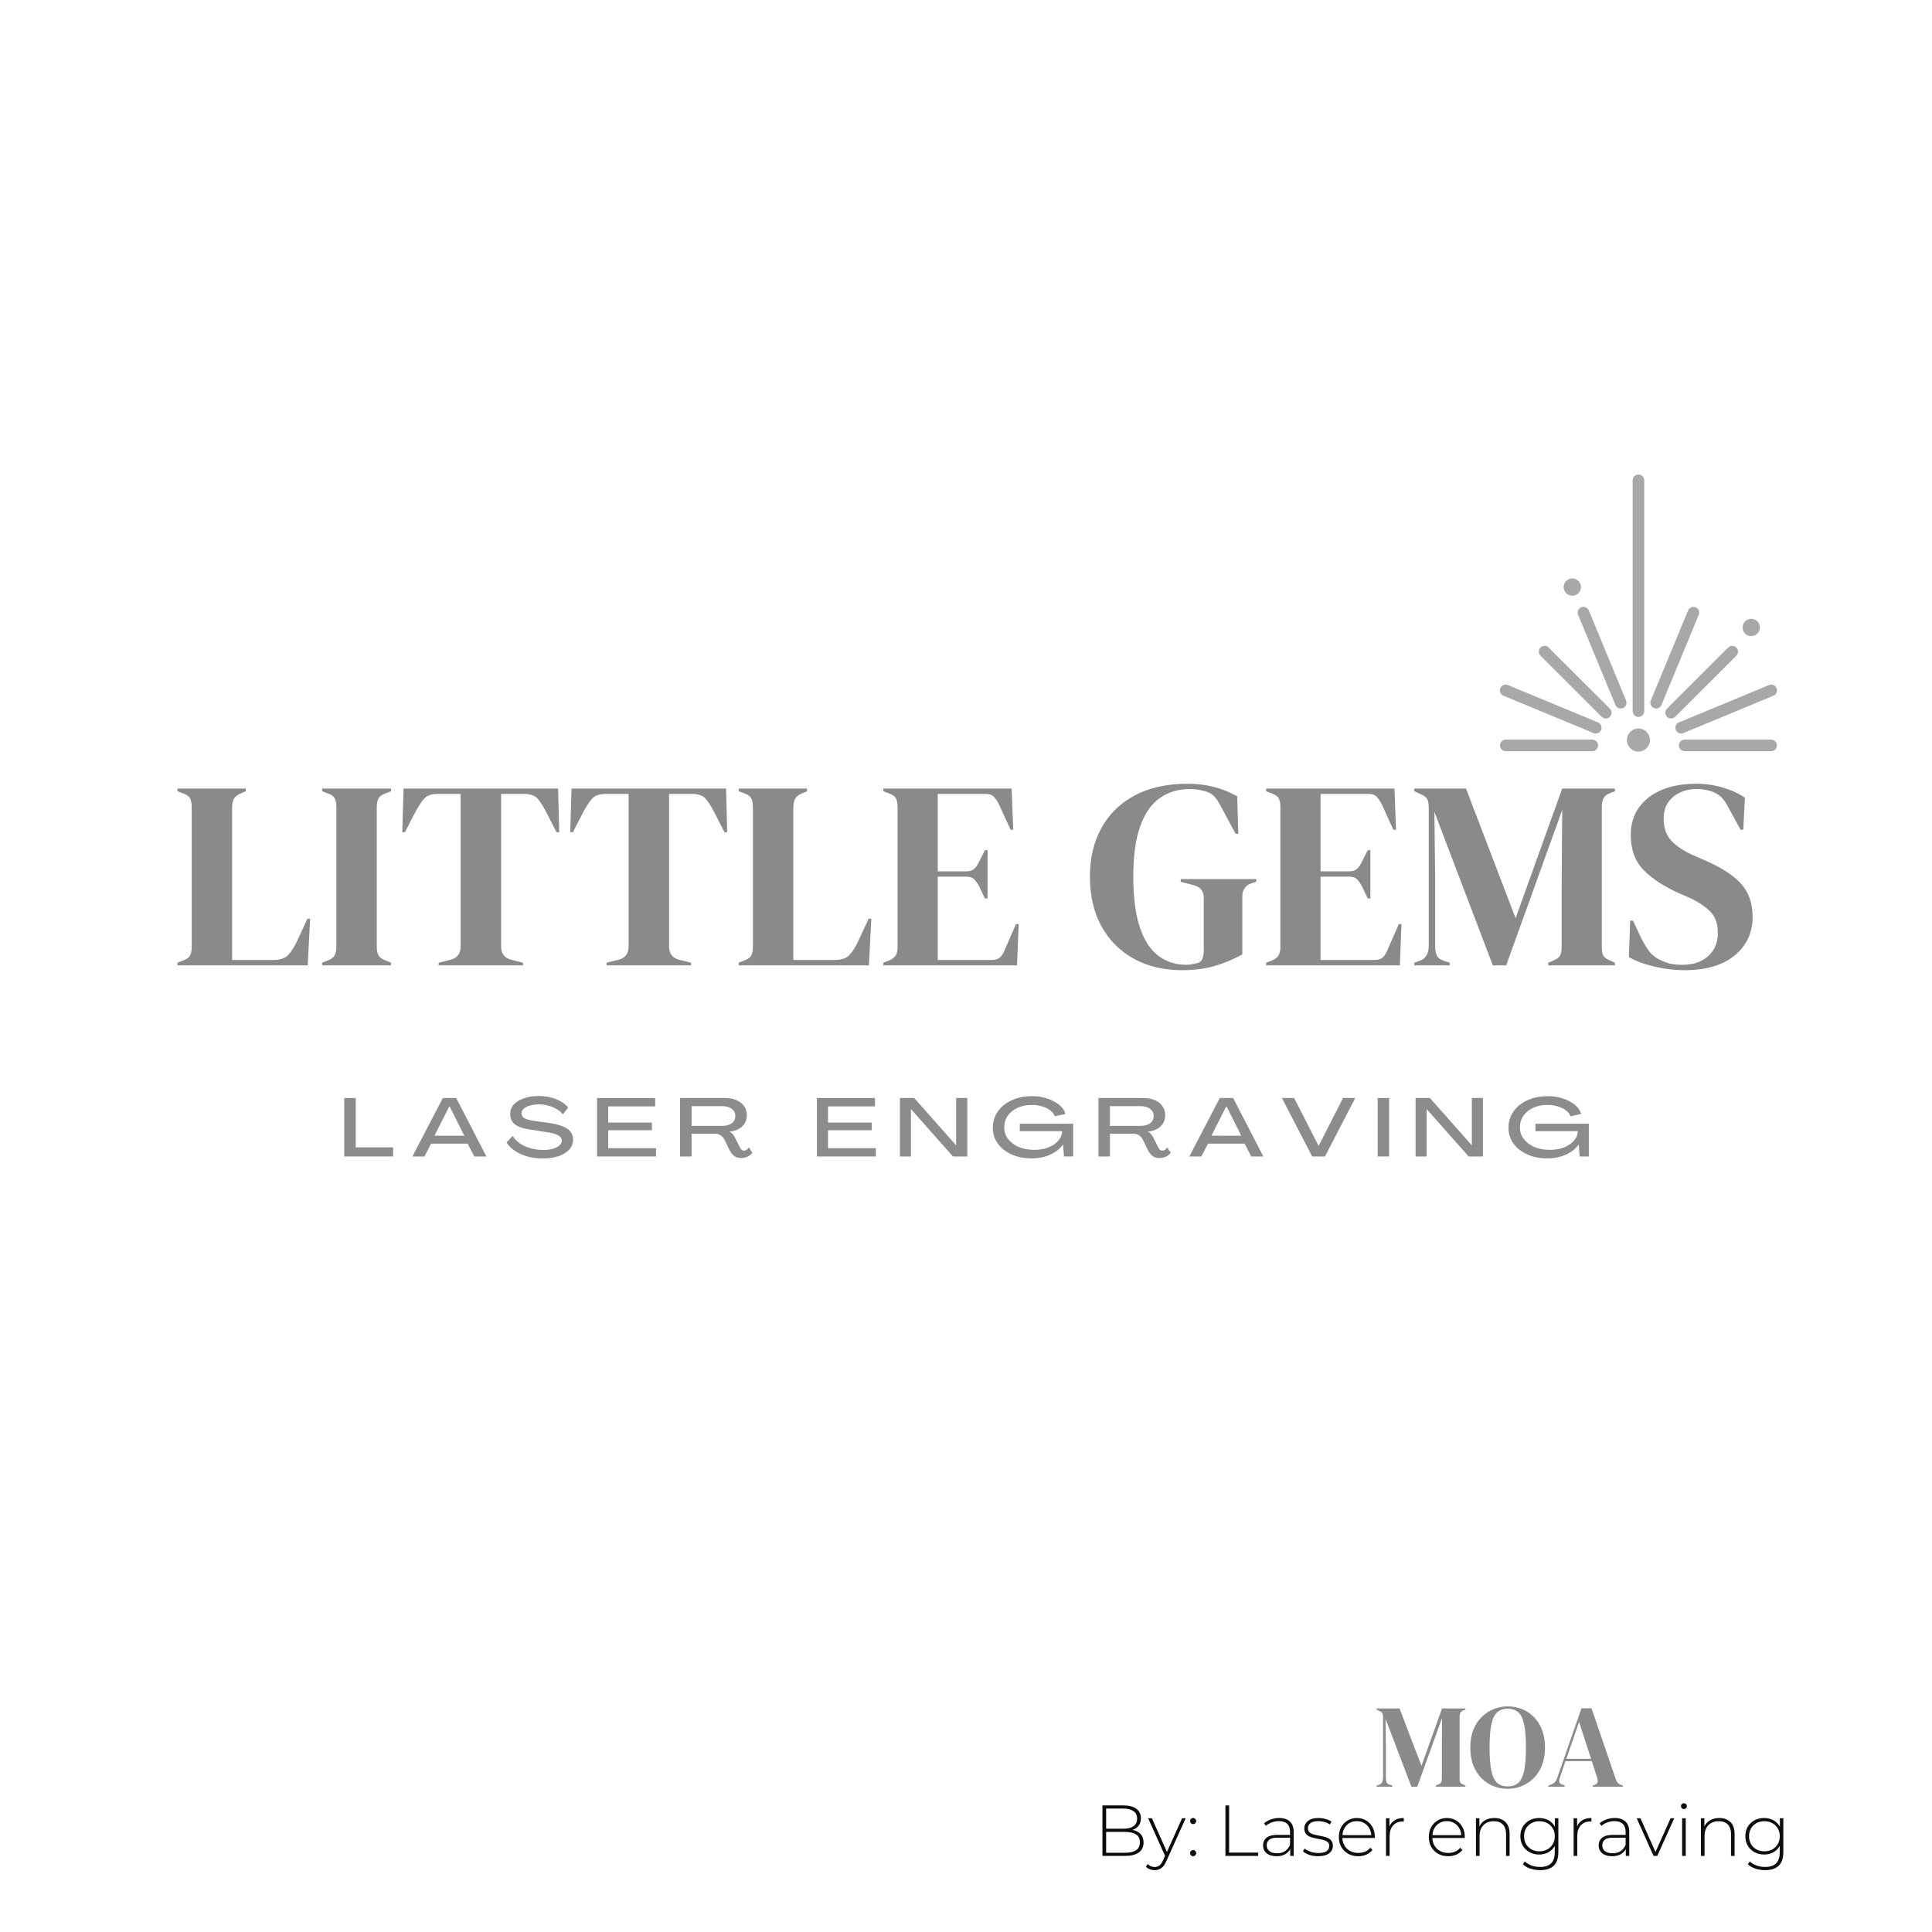 <svg version="1.0" preserveAspectRatio="xMidYMid meet" height="500" viewBox="0 0 375 375" zoomAndPan="magnify" width="500" xmlns:xlink="http://www.w3.org/1999/xlink" xmlns="http://www.w3.org/2000/svg"><defs><filter id="2d4c7e6663" height="100%" width="100%" y="0%" x="0%"><feColorMatrix color-interpolation-filters="sRGB" values="0 0 0 0 1 0 0 0 0 1 0 0 0 0 1 0 0 0 1 0"></feColorMatrix></filter><g></g><mask id="5d65e86e7b"><g filter="url(#2d4c7e6663)"><rect fill-opacity="0.34" height="450" y="-37.5" fill="#000000" width="450" x="-37.5"></rect></g></mask><clipPath id="d7fa9778c7"><path clip-rule="nonzero" d="M 36 52 L 56 52 L 56 54.922 L 36 54.922 Z M 36 52"></path></clipPath><clipPath id="9e2eb2e00d"><path clip-rule="nonzero" d="M 2.02 52 L 22 52 L 22 54.922 L 2.02 54.922 Z M 2.02 52"></path></clipPath><clipPath id="5346263c11"><path clip-rule="nonzero" d="M 2.02 41 L 22 41 L 22 52 L 2.02 52 Z M 2.02 41"></path></clipPath><clipPath id="289c38d8b2"><path clip-rule="nonzero" d="M 26 50 L 32 50 L 32 54.922 L 26 54.922 Z M 26 50"></path></clipPath><clipPath id="dd7c82c6cb"><rect height="55" y="0" width="58" x="0"></rect></clipPath><mask id="a73619ba57"><g filter="url(#2d4c7e6663)"><rect fill-opacity="0.48" height="450" y="-37.5" fill="#000000" width="450" x="-37.5"></rect></g></mask><clipPath id="ce059eefb3"><rect height="33" y="0" width="51" x="0"></rect></clipPath><mask id="532301a3ab"><g filter="url(#2d4c7e6663)"><rect fill-opacity="0.48" height="450" y="-37.5" fill="#000000" width="450" x="-37.5"></rect></g></mask><clipPath id="c0e1b7d657"><path clip-rule="nonzero" d="M 33 0.398 L 47 0.398 L 47 13 L 33 13 Z M 33 0.398"></path></clipPath><clipPath id="fc0d448a32"><path clip-rule="nonzero" d="M 127 0.398 L 144 0.398 L 144 13 L 127 13 Z M 127 0.398"></path></clipPath><clipPath id="34ed61661e"><path clip-rule="nonzero" d="M 227 0.398 L 244 0.398 L 244 13 L 227 13 Z M 227 0.398"></path></clipPath><clipPath id="cba8ba5fc8"><rect height="18" y="0" width="249" x="0"></rect></clipPath><mask id="e4ff47a994"><g filter="url(#2d4c7e6663)"><rect fill-opacity="0.48" height="450" y="-37.5" fill="#000000" width="450" x="-37.5"></rect></g></mask><clipPath id="b6486f933a"><rect height="73" y="0" width="310" x="0"></rect></clipPath></defs><g mask="url(#5d65e86e7b)"><g transform="matrix(1, 0, 0, 1, 289, 91)"><g clip-path="url(#dd7c82c6cb)"><g clip-path="url(#d7fa9778c7)"><path fill-rule="nonzero" fill-opacity="1" d="M 55.891 53.684 C 55.891 53.066 55.395 52.562 54.77 52.562 L 37.988 52.562 C 37.371 52.562 36.867 53.066 36.867 53.684 C 36.867 54.305 37.371 54.805 37.988 54.805 L 54.77 54.805 C 55.395 54.805 55.891 54.305 55.891 53.684" fill="#000000"></path></g><g clip-path="url(#9e2eb2e00d)"><path fill-rule="nonzero" fill-opacity="1" d="M 3.266 54.805 L 20.059 54.805 C 20.676 54.805 21.18 54.305 21.18 53.684 C 21.18 53.066 20.676 52.562 20.059 52.562 L 3.266 52.562 C 2.645 52.562 2.145 53.066 2.145 53.684 C 2.145 54.305 2.645 54.805 3.266 54.805" fill="#000000"></path></g><path fill-rule="nonzero" fill-opacity="1" d="M 34.562 48.133 C 34.781 48.352 35.066 48.461 35.355 48.461 C 35.641 48.461 35.93 48.352 36.148 48.133 L 48.023 36.27 C 48.461 35.828 48.461 35.121 48.023 34.684 C 47.586 34.246 46.875 34.246 46.438 34.684 L 34.562 46.547 C 34.125 46.984 34.125 47.695 34.562 48.133" fill="#000000"></path><path fill-rule="nonzero" fill-opacity="1" d="M 29.023 48.16 C 29.641 48.16 30.145 47.656 30.145 47.039 L 30.145 2.223 C 30.145 1.605 29.641 1.102 29.023 1.102 C 28.406 1.102 27.902 1.605 27.902 2.223 L 27.902 47.039 C 27.902 47.656 28.406 48.16 29.023 48.16" fill="#000000"></path><path fill-rule="nonzero" fill-opacity="1" d="M 17.312 28.34 L 24.551 45.832 C 24.727 46.266 25.145 46.523 25.582 46.523 C 25.727 46.523 25.871 46.496 26.012 46.438 C 26.586 46.203 26.855 45.547 26.621 44.973 L 19.383 27.484 C 19.145 26.914 18.488 26.641 17.918 26.879 C 17.348 27.117 17.074 27.77 17.312 28.34" fill="#000000"></path><g clip-path="url(#5346263c11)"><path fill-rule="nonzero" fill-opacity="1" d="M 2.824 44.039 L 20.312 51.289 C 20.453 51.344 20.598 51.375 20.742 51.375 C 21.184 51.375 21.602 51.113 21.781 50.684 C 22.016 50.109 21.746 49.453 21.172 49.219 L 3.684 41.969 C 3.109 41.734 2.457 42.004 2.219 42.574 C 1.98 43.148 2.25 43.805 2.824 44.039" fill="#000000"></path></g><path fill-rule="nonzero" fill-opacity="1" d="M 36.266 50.684 C 36.445 51.113 36.867 51.375 37.305 51.375 C 37.449 51.375 37.594 51.344 37.734 51.289 L 55.223 44.039 C 55.797 43.805 56.066 43.148 55.832 42.574 C 55.594 42.004 54.934 41.734 54.363 41.969 L 36.875 49.219 C 36.301 49.453 36.031 50.109 36.266 50.684" fill="#000000"></path><path fill-rule="nonzero" fill-opacity="1" d="M 32.02 46.438 C 32.16 46.496 32.309 46.523 32.449 46.523 C 32.891 46.523 33.309 46.266 33.488 45.832 L 40.727 28.34 C 40.961 27.77 40.691 27.117 40.117 26.879 C 39.551 26.645 38.895 26.91 38.656 27.484 L 31.418 44.973 C 31.18 45.547 31.453 46.203 32.02 46.438" fill="#000000"></path><path fill-rule="nonzero" fill-opacity="1" d="M 21.891 48.133 C 22.109 48.352 22.398 48.461 22.68 48.461 C 22.969 48.461 23.254 48.352 23.473 48.133 C 23.91 47.695 23.91 46.984 23.473 46.547 L 11.594 34.684 C 11.16 34.246 10.449 34.246 10.012 34.684 C 9.578 35.121 9.578 35.828 10.016 36.27 L 21.891 48.133" fill="#000000"></path><g clip-path="url(#289c38d8b2)"><path fill-rule="nonzero" fill-opacity="1" d="M 29.02 54.883 C 30.258 54.883 31.258 53.879 31.258 52.641 C 31.258 51.402 30.258 50.398 29.02 50.398 C 27.781 50.398 26.777 51.402 26.777 52.641 C 26.777 53.879 27.781 54.883 29.02 54.883" fill="#000000"></path></g><path fill-rule="nonzero" fill-opacity="1" d="M 16.184 24.629 C 17.109 24.629 17.863 23.879 17.863 22.949 C 17.863 22.023 17.109 21.27 16.184 21.27 C 15.254 21.27 14.5 22.023 14.5 22.949 C 14.5 23.879 15.254 24.629 16.184 24.629" fill="#000000"></path><path fill-rule="nonzero" fill-opacity="1" d="M 50.914 32.473 C 51.844 32.473 52.598 31.719 52.598 30.793 C 52.598 29.863 51.844 29.113 50.914 29.113 C 49.988 29.113 49.234 29.863 49.234 30.793 C 49.234 31.719 49.988 32.473 50.914 32.473" fill="#000000"></path></g></g></g><g mask="url(#a73619ba57)"><g transform="matrix(1, 0, 0, 1, 265, 323)"><g clip-path="url(#ce059eefb3)"><g fill-opacity="1" fill="#0b0b0a"><g transform="translate(1.747, 23.8)"><g><path d="M 0.453 0 L 0.453 -0.234 L 0.922 -0.391 C 1.441 -0.555 1.703 -0.992 1.703 -1.703 L 1.703 -13.484 C 1.703 -13.785 1.664 -14.023 1.594 -14.203 C 1.531 -14.391 1.352 -14.547 1.062 -14.672 L 0.453 -14.953 L 0.453 -15.188 L 4.906 -15.188 L 9.156 -4.047 L 13.156 -15.188 L 17.688 -15.188 L 17.688 -14.953 L 17.312 -14.812 C 17.02 -14.707 16.82 -14.555 16.719 -14.359 C 16.613 -14.172 16.562 -13.922 16.562 -13.609 L 16.562 -1.594 C 16.562 -1.281 16.598 -1.039 16.672 -0.875 C 16.754 -0.707 16.941 -0.562 17.234 -0.438 L 17.688 -0.234 L 17.688 0 L 11.953 0 L 11.953 -0.234 L 12.438 -0.438 C 12.727 -0.562 12.91 -0.707 12.984 -0.875 C 13.066 -1.039 13.109 -1.281 13.109 -1.594 L 13.109 -6.766 L 13.156 -13.344 L 8.344 0 L 7.203 0 L 2.188 -13.172 L 2.25 -7.453 L 2.25 -1.656 C 2.25 -1.32 2.297 -1.051 2.391 -0.844 C 2.492 -0.633 2.691 -0.484 2.984 -0.391 L 3.5 -0.234 L 3.5 0 Z M 0.453 0"></path></g></g></g><g fill-opacity="1" fill="#0b0b0a"><g transform="translate(19.934, 23.8)"><g><path d="M 7.703 0.406 C 6.766 0.406 5.863 0.238 5 -0.094 C 4.133 -0.426 3.359 -0.926 2.672 -1.594 C 1.992 -2.258 1.453 -3.094 1.047 -4.094 C 0.648 -5.094 0.453 -6.258 0.453 -7.594 C 0.453 -8.906 0.648 -10.062 1.047 -11.062 C 1.453 -12.062 2 -12.895 2.688 -13.562 C 3.375 -14.227 4.148 -14.734 5.016 -15.078 C 5.891 -15.422 6.785 -15.594 7.703 -15.594 C 8.641 -15.594 9.539 -15.426 10.406 -15.094 C 11.27 -14.77 12.039 -14.273 12.719 -13.609 C 13.406 -12.941 13.945 -12.102 14.344 -11.094 C 14.75 -10.094 14.953 -8.926 14.953 -7.594 C 14.953 -6.289 14.75 -5.133 14.344 -4.125 C 13.945 -3.125 13.406 -2.289 12.719 -1.625 C 12.039 -0.957 11.27 -0.453 10.406 -0.109 C 9.539 0.234 8.641 0.406 7.703 0.406 Z M 7.703 -0.062 C 8.547 -0.062 9.227 -0.285 9.75 -0.734 C 10.27 -1.191 10.648 -1.969 10.891 -3.062 C 11.129 -4.164 11.25 -5.676 11.25 -7.594 C 11.25 -9.52 11.129 -11.031 10.891 -12.125 C 10.648 -13.227 10.27 -14.004 9.75 -14.453 C 9.227 -14.91 8.547 -15.141 7.703 -15.141 C 6.879 -15.141 6.207 -14.91 5.688 -14.453 C 5.164 -14.004 4.785 -13.227 4.547 -12.125 C 4.305 -11.031 4.188 -9.52 4.188 -7.594 C 4.188 -5.676 4.305 -4.164 4.547 -3.062 C 4.785 -1.969 5.164 -1.191 5.688 -0.734 C 6.207 -0.285 6.879 -0.062 7.703 -0.062 Z M 7.703 -0.062"></path></g></g></g><g fill-opacity="1" fill="#0b0b0a"><g transform="translate(35.339, 23.8)"><g><path d="M 0.188 0 L 0.188 -0.234 L 0.766 -0.438 C 1.066 -0.562 1.301 -0.711 1.469 -0.891 C 1.633 -1.066 1.773 -1.316 1.891 -1.641 L 6.625 -15.219 L 8.578 -15.219 L 13.25 -1.547 C 13.375 -1.203 13.508 -0.941 13.656 -0.766 C 13.812 -0.586 14.051 -0.441 14.375 -0.328 L 14.656 -0.234 L 14.656 0 L 8.812 0 L 8.812 -0.234 L 9.156 -0.344 C 9.477 -0.469 9.672 -0.641 9.734 -0.859 C 9.805 -1.086 9.797 -1.352 9.703 -1.656 L 8.625 -4.969 L 3.516 -4.969 L 2.422 -1.719 C 2.305 -1.383 2.27 -1.117 2.312 -0.922 C 2.352 -0.723 2.535 -0.562 2.859 -0.438 L 3.359 -0.234 L 3.359 0 Z M 3.688 -5.422 L 8.484 -5.422 L 6.156 -12.578 Z M 3.688 -5.422"></path></g></g></g></g></g></g><g mask="url(#532301a3ab)"><g transform="matrix(1, 0, 0, 1, 65, 212)"><g clip-path="url(#cba8ba5fc8)"><g fill-opacity="1" fill="#100e0c"><g transform="translate(1.02, 12.468)"><g><path d="M 0.797 0 L 0.797 -11.344 L 3.031 -11.344 L 3.031 -1.766 L 10.281 -1.766 L 10.281 0 Z M 0.797 0"></path></g></g></g><g fill-opacity="1" fill="#100e0c"><g transform="translate(14.986, 12.468)"><g><path d="M 0.062 0 L 5.969 -11.344 L 8.562 -11.344 L 14.422 0 L 12.078 0 L 10.781 -2.484 L 3.688 -2.484 L 2.391 0 Z M 4.344 -4.031 L 10.141 -4.031 L 7.266 -9.734 L 7.234 -9.734 Z M 4.344 -4.031"></path></g></g></g><g clip-path="url(#c0e1b7d657)"><g fill-opacity="1" fill="#100e0c"><g transform="translate(33.014, 12.468)"><g><path d="M 7.312 0.391 C 6.27 0.391 5.281 0.258 4.344 0 C 3.406 -0.27 2.586 -0.641 1.891 -1.109 C 1.203 -1.578 0.676 -2.113 0.312 -2.719 L 1.516 -4 C 1.797 -3.469 2.234 -2.992 2.828 -2.578 C 3.422 -2.16 4.113 -1.836 4.906 -1.609 C 5.707 -1.379 6.547 -1.266 7.422 -1.266 C 8.148 -1.266 8.781 -1.344 9.312 -1.5 C 9.852 -1.656 10.273 -1.867 10.578 -2.141 C 10.879 -2.422 11.031 -2.734 11.031 -3.078 C 11.031 -3.504 10.781 -3.852 10.281 -4.125 C 9.789 -4.395 9.004 -4.602 7.922 -4.75 L 5.234 -5.172 C 3.754 -5.359 2.68 -5.691 2.016 -6.172 C 1.348 -6.648 1.016 -7.328 1.016 -8.203 C 1.016 -8.941 1.25 -9.57 1.719 -10.094 C 2.195 -10.613 2.852 -11.016 3.688 -11.297 C 4.52 -11.586 5.477 -11.734 6.562 -11.734 C 7.406 -11.734 8.195 -11.633 8.938 -11.438 C 9.676 -11.25 10.332 -10.984 10.906 -10.641 C 11.488 -10.305 11.941 -9.914 12.266 -9.469 L 11.234 -8.172 C 10.941 -8.555 10.555 -8.891 10.078 -9.172 C 9.598 -9.461 9.055 -9.691 8.453 -9.859 C 7.859 -10.023 7.234 -10.109 6.578 -10.109 C 5.922 -10.109 5.336 -10.031 4.828 -9.875 C 4.316 -9.727 3.914 -9.523 3.625 -9.266 C 3.344 -9.004 3.203 -8.703 3.203 -8.359 C 3.203 -7.973 3.398 -7.66 3.797 -7.422 C 4.203 -7.191 4.848 -7.016 5.734 -6.891 L 8.391 -6.531 C 10.066 -6.289 11.289 -5.914 12.062 -5.406 C 12.832 -4.895 13.219 -4.18 13.219 -3.266 C 13.219 -2.535 12.973 -1.895 12.484 -1.344 C 11.992 -0.801 11.305 -0.375 10.422 -0.062 C 9.535 0.238 8.5 0.391 7.312 0.391 Z M 7.312 0.391"></path></g></g></g></g><g fill-opacity="1" fill="#100e0c"><g transform="translate(50.099, 12.468)"><g><path d="M 0.797 0 L 0.797 -11.344 L 12.078 -11.344 L 12.078 -9.719 L 2.953 -9.719 L 2.953 -6.578 L 11.438 -6.578 L 11.438 -5.094 L 2.953 -5.094 L 2.953 -1.609 L 12.234 -1.609 L 12.234 0 Z M 0.797 0"></path></g></g></g><g fill-opacity="1" fill="#100e0c"><g transform="translate(66.208, 12.468)"><g><path d="M 12.656 0.312 C 12.062 0.312 11.582 0.156 11.219 -0.156 C 10.863 -0.469 10.582 -0.836 10.375 -1.266 L 9.5 -3.109 C 9.312 -3.516 9.055 -3.832 8.734 -4.062 C 8.41 -4.289 8.047 -4.406 7.641 -4.406 L 3.031 -4.406 L 3.031 0 L 0.797 0 L 0.797 -11.344 L 9.438 -11.344 C 10.77 -11.344 11.82 -11.035 12.594 -10.422 C 13.363 -9.816 13.75 -8.992 13.75 -7.953 C 13.75 -7.109 13.445 -6.398 12.844 -5.828 C 12.25 -5.266 11.43 -4.926 10.391 -4.812 L 10.391 -4.797 C 10.66 -4.66 10.891 -4.477 11.078 -4.25 C 11.266 -4.02 11.426 -3.75 11.562 -3.438 L 12.375 -1.828 C 12.469 -1.629 12.578 -1.461 12.703 -1.328 C 12.828 -1.203 13 -1.141 13.219 -1.141 C 13.395 -1.141 13.566 -1.195 13.734 -1.312 C 13.898 -1.426 14.039 -1.578 14.156 -1.766 L 14.828 -0.703 C 14.598 -0.398 14.285 -0.156 13.891 0.031 C 13.504 0.219 13.094 0.312 12.656 0.312 Z M 3.031 -5.938 L 8.969 -5.938 C 9.75 -5.938 10.367 -6.109 10.828 -6.453 C 11.285 -6.797 11.516 -7.254 11.516 -7.828 C 11.516 -8.422 11.285 -8.891 10.828 -9.234 C 10.367 -9.586 9.75 -9.766 8.969 -9.766 L 3.031 -9.766 Z M 3.031 -5.938"></path></g></g></g><g fill-opacity="1" fill="#100e0c"><g transform="translate(84.588, 12.468)"><g></g></g></g><g fill-opacity="1" fill="#100e0c"><g transform="translate(92.763, 12.468)"><g><path d="M 0.797 0 L 0.797 -11.344 L 12.078 -11.344 L 12.078 -9.719 L 2.953 -9.719 L 2.953 -6.578 L 11.438 -6.578 L 11.438 -5.094 L 2.953 -5.094 L 2.953 -1.609 L 12.234 -1.609 L 12.234 0 Z M 0.797 0"></path></g></g></g><g fill-opacity="1" fill="#100e0c"><g transform="translate(108.872, 12.468)"><g><path d="M 0.797 0 L 0.797 -11.344 L 3.578 -11.344 L 11.703 -2.172 L 11.719 -2.172 L 11.719 -11.344 L 13.875 -11.344 L 13.875 0 L 11.094 0 L 2.953 -9.188 L 2.938 -9.188 L 2.938 0 Z M 0.797 0"></path></g></g></g><g clip-path="url(#fc0d448a32)"><g fill-opacity="1" fill="#100e0c"><g transform="translate(127.093, 12.468)"><g><path d="M 8.125 0.375 C 7.031 0.375 6.023 0.227 5.109 -0.062 C 4.191 -0.363 3.395 -0.781 2.719 -1.312 C 2.051 -1.844 1.531 -2.469 1.156 -3.188 C 0.789 -3.914 0.609 -4.711 0.609 -5.578 C 0.609 -6.473 0.797 -7.297 1.172 -8.047 C 1.547 -8.797 2.07 -9.441 2.75 -9.984 C 3.426 -10.523 4.227 -10.945 5.156 -11.25 C 6.082 -11.551 7.102 -11.703 8.219 -11.703 C 9.27 -11.703 10.25 -11.551 11.156 -11.25 C 12.062 -10.957 12.832 -10.555 13.469 -10.047 C 14.102 -9.535 14.516 -8.938 14.703 -8.25 L 12.641 -7.797 C 12.492 -8.234 12.203 -8.613 11.766 -8.938 C 11.328 -9.27 10.797 -9.531 10.172 -9.719 C 9.555 -9.906 8.906 -10 8.219 -10 C 7.176 -10.008 6.242 -9.828 5.422 -9.453 C 4.609 -9.078 3.973 -8.562 3.516 -7.906 C 3.055 -7.25 2.828 -6.488 2.828 -5.625 C 2.828 -4.789 3.078 -4.047 3.578 -3.391 C 4.086 -2.734 4.773 -2.219 5.641 -1.844 C 6.516 -1.469 7.52 -1.281 8.656 -1.281 C 9.656 -1.281 10.562 -1.438 11.375 -1.75 C 12.188 -2.07 12.832 -2.508 13.312 -3.062 C 13.801 -3.613 14.051 -4.227 14.062 -4.906 L 5.844 -4.906 L 5.844 -6.344 L 16.203 -6.344 L 16.203 0 L 14.422 0 L 14.25 -2.312 L 14.234 -2.312 C 13.66 -1.5 12.836 -0.848 11.766 -0.359 C 10.703 0.129 9.488 0.375 8.125 0.375 Z M 8.125 0.375"></path></g></g></g></g><g fill-opacity="1" fill="#100e0c"><g transform="translate(147.409, 12.468)"><g><path d="M 12.656 0.312 C 12.062 0.312 11.582 0.156 11.219 -0.156 C 10.863 -0.469 10.582 -0.836 10.375 -1.266 L 9.5 -3.109 C 9.312 -3.516 9.055 -3.832 8.734 -4.062 C 8.41 -4.289 8.047 -4.406 7.641 -4.406 L 3.031 -4.406 L 3.031 0 L 0.797 0 L 0.797 -11.344 L 9.438 -11.344 C 10.77 -11.344 11.82 -11.035 12.594 -10.422 C 13.363 -9.816 13.75 -8.992 13.75 -7.953 C 13.75 -7.109 13.445 -6.398 12.844 -5.828 C 12.25 -5.266 11.43 -4.926 10.391 -4.812 L 10.391 -4.797 C 10.66 -4.66 10.891 -4.477 11.078 -4.25 C 11.266 -4.02 11.426 -3.75 11.562 -3.438 L 12.375 -1.828 C 12.469 -1.629 12.578 -1.461 12.703 -1.328 C 12.828 -1.203 13 -1.141 13.219 -1.141 C 13.395 -1.141 13.566 -1.195 13.734 -1.312 C 13.898 -1.426 14.039 -1.578 14.156 -1.766 L 14.828 -0.703 C 14.598 -0.398 14.285 -0.156 13.891 0.031 C 13.504 0.219 13.094 0.312 12.656 0.312 Z M 3.031 -5.938 L 8.969 -5.938 C 9.75 -5.938 10.367 -6.109 10.828 -6.453 C 11.285 -6.797 11.516 -7.254 11.516 -7.828 C 11.516 -8.422 11.285 -8.891 10.828 -9.234 C 10.367 -9.586 9.75 -9.766 8.969 -9.766 L 3.031 -9.766 Z M 3.031 -5.938"></path></g></g></g><g fill-opacity="1" fill="#100e0c"><g transform="translate(165.789, 12.468)"><g><path d="M 0.062 0 L 5.969 -11.344 L 8.562 -11.344 L 14.422 0 L 12.078 0 L 10.781 -2.484 L 3.688 -2.484 L 2.391 0 Z M 4.344 -4.031 L 10.141 -4.031 L 7.266 -9.734 L 7.234 -9.734 Z M 4.344 -4.031"></path></g></g></g><g fill-opacity="1" fill="#100e0c"><g transform="translate(183.818, 12.468)"><g><path d="M 5.875 0 L 0 -11.344 L 2.375 -11.344 L 7.109 -2.078 L 7.141 -2.078 L 11.859 -11.344 L 14.234 -11.344 L 8.359 0 Z M 5.875 0"></path></g></g></g><g fill-opacity="1" fill="#100e0c"><g transform="translate(201.606, 12.468)"><g><path d="M 0.797 0 L 0.797 -11.344 L 3.016 -11.344 L 3.016 0 Z M 0.797 0"></path></g></g></g><g fill-opacity="1" fill="#100e0c"><g transform="translate(208.965, 12.468)"><g><path d="M 0.797 0 L 0.797 -11.344 L 3.578 -11.344 L 11.703 -2.172 L 11.719 -2.172 L 11.719 -11.344 L 13.875 -11.344 L 13.875 0 L 11.094 0 L 2.953 -9.188 L 2.938 -9.188 L 2.938 0 Z M 0.797 0"></path></g></g></g><g clip-path="url(#34ed61661e)"><g fill-opacity="1" fill="#100e0c"><g transform="translate(227.186, 12.468)"><g><path d="M 8.125 0.375 C 7.031 0.375 6.023 0.227 5.109 -0.062 C 4.191 -0.363 3.395 -0.781 2.719 -1.312 C 2.051 -1.844 1.531 -2.469 1.156 -3.188 C 0.789 -3.914 0.609 -4.711 0.609 -5.578 C 0.609 -6.473 0.797 -7.297 1.172 -8.047 C 1.547 -8.797 2.07 -9.441 2.75 -9.984 C 3.426 -10.523 4.227 -10.945 5.156 -11.25 C 6.082 -11.551 7.102 -11.703 8.219 -11.703 C 9.27 -11.703 10.25 -11.551 11.156 -11.25 C 12.062 -10.957 12.832 -10.555 13.469 -10.047 C 14.102 -9.535 14.516 -8.938 14.703 -8.25 L 12.641 -7.797 C 12.492 -8.234 12.203 -8.613 11.766 -8.938 C 11.328 -9.27 10.797 -9.531 10.172 -9.719 C 9.555 -9.906 8.906 -10 8.219 -10 C 7.176 -10.008 6.242 -9.828 5.422 -9.453 C 4.609 -9.078 3.973 -8.562 3.516 -7.906 C 3.055 -7.25 2.828 -6.488 2.828 -5.625 C 2.828 -4.789 3.078 -4.047 3.578 -3.391 C 4.086 -2.734 4.773 -2.219 5.641 -1.844 C 6.516 -1.469 7.52 -1.281 8.656 -1.281 C 9.656 -1.281 10.562 -1.438 11.375 -1.75 C 12.188 -2.07 12.832 -2.508 13.312 -3.062 C 13.801 -3.613 14.051 -4.227 14.062 -4.906 L 5.844 -4.906 L 5.844 -6.344 L 16.203 -6.344 L 16.203 0 L 14.422 0 L 14.25 -2.312 L 14.234 -2.312 C 13.66 -1.5 12.836 -0.848 11.766 -0.359 C 10.703 0.129 9.488 0.375 8.125 0.375 Z M 8.125 0.375"></path></g></g></g></g></g></g></g><g mask="url(#e4ff47a994)"><g transform="matrix(1, 0, 0, 1, 33, 133)"><g clip-path="url(#b6486f933a)"><g fill-opacity="1" fill="#0b0b0a"><g transform="translate(0.305, 54.376)"><g><path d="M 1.141 0 L 1.141 -0.516 L 2.234 -0.938 C 2.961 -1.219 3.422 -1.555 3.609 -1.953 C 3.805 -2.348 3.906 -2.895 3.906 -3.594 L 3.906 -30.734 C 3.906 -31.422 3.801 -31.973 3.594 -32.391 C 3.383 -32.805 2.93 -33.141 2.234 -33.391 L 1.141 -33.797 L 1.141 -34.312 L 14.406 -34.312 L 14.406 -33.797 L 13.469 -33.391 C 12.812 -33.141 12.359 -32.797 12.109 -32.359 C 11.867 -31.93 11.75 -31.375 11.75 -30.688 L 11.75 -1.047 L 19.766 -1.047 C 21.047 -1.047 21.988 -1.352 22.594 -1.969 C 23.195 -2.594 23.781 -3.5 24.344 -4.688 L 26.359 -9.047 L 26.891 -9.047 L 26.422 0 Z M 1.141 0"></path></g></g></g><g fill-opacity="1" fill="#0b0b0a"><g transform="translate(28.382, 54.376)"><g><path d="M 1.141 0 L 1.141 -0.516 L 2.188 -0.938 C 2.875 -1.176 3.332 -1.504 3.562 -1.922 C 3.789 -2.336 3.906 -2.895 3.906 -3.594 L 3.906 -30.734 C 3.906 -31.422 3.801 -31.973 3.594 -32.391 C 3.383 -32.805 2.914 -33.141 2.188 -33.391 L 1.141 -33.797 L 1.141 -34.312 L 14.516 -34.312 L 14.516 -33.797 L 13.469 -33.391 C 12.77 -33.141 12.305 -32.805 12.078 -32.391 C 11.859 -31.973 11.75 -31.422 11.75 -30.734 L 11.75 -3.594 C 11.75 -2.895 11.859 -2.348 12.078 -1.953 C 12.305 -1.555 12.77 -1.219 13.469 -0.938 L 14.516 -0.516 L 14.516 0 Z M 1.141 0"></path></g></g></g><g fill-opacity="1" fill="#0b0b0a"><g transform="translate(44.033, 54.376)"><g><path d="M 8.109 0 L 8.109 -0.516 L 10.25 -1.047 C 11.664 -1.359 12.375 -2.223 12.375 -3.641 L 12.375 -33.281 L 7.953 -33.281 C 6.672 -33.281 5.754 -32.941 5.203 -32.266 C 4.648 -31.586 4.062 -30.66 3.438 -29.484 L 1.562 -25.844 L 1.047 -25.844 L 1.297 -34.312 L 31.297 -34.312 L 31.516 -25.844 L 30.984 -25.844 L 29.125 -29.484 C 28.531 -30.66 27.957 -31.586 27.406 -32.266 C 26.852 -32.941 25.93 -33.281 24.641 -33.281 L 20.234 -33.281 L 20.234 -3.641 C 20.234 -2.223 20.941 -1.359 22.359 -1.047 L 24.484 -0.516 L 24.484 0 Z M 8.109 0"></path></g></g></g><g fill-opacity="1" fill="#0b0b0a"><g transform="translate(76.635, 54.376)"><g><path d="M 8.109 0 L 8.109 -0.516 L 10.25 -1.047 C 11.664 -1.359 12.375 -2.223 12.375 -3.641 L 12.375 -33.281 L 7.953 -33.281 C 6.672 -33.281 5.754 -32.941 5.203 -32.266 C 4.648 -31.586 4.062 -30.66 3.438 -29.484 L 1.562 -25.844 L 1.047 -25.844 L 1.297 -34.312 L 31.297 -34.312 L 31.516 -25.844 L 30.984 -25.844 L 29.125 -29.484 C 28.531 -30.66 27.957 -31.586 27.406 -32.266 C 26.852 -32.941 25.93 -33.281 24.641 -33.281 L 20.234 -33.281 L 20.234 -3.641 C 20.234 -2.223 20.941 -1.359 22.359 -1.047 L 24.484 -0.516 L 24.484 0 Z M 8.109 0"></path></g></g></g><g fill-opacity="1" fill="#0b0b0a"><g transform="translate(109.236, 54.376)"><g><path d="M 1.141 0 L 1.141 -0.516 L 2.234 -0.938 C 2.961 -1.219 3.422 -1.555 3.609 -1.953 C 3.805 -2.348 3.906 -2.895 3.906 -3.594 L 3.906 -30.734 C 3.906 -31.422 3.801 -31.973 3.594 -32.391 C 3.383 -32.805 2.93 -33.141 2.234 -33.391 L 1.141 -33.797 L 1.141 -34.312 L 14.406 -34.312 L 14.406 -33.797 L 13.469 -33.391 C 12.812 -33.141 12.359 -32.797 12.109 -32.359 C 11.867 -31.93 11.75 -31.375 11.75 -30.688 L 11.75 -1.047 L 19.766 -1.047 C 21.047 -1.047 21.988 -1.352 22.594 -1.969 C 23.195 -2.594 23.781 -3.5 24.344 -4.688 L 26.359 -9.047 L 26.891 -9.047 L 26.422 0 Z M 1.141 0"></path></g></g></g><g fill-opacity="1" fill="#0b0b0a"><g transform="translate(137.314, 54.376)"><g><path d="M 1.141 0 L 1.141 -0.516 L 2.344 -0.984 C 2.926 -1.234 3.332 -1.555 3.562 -1.953 C 3.789 -2.348 3.906 -2.895 3.906 -3.594 L 3.906 -30.734 C 3.906 -31.422 3.805 -31.961 3.609 -32.359 C 3.422 -32.766 3 -33.086 2.344 -33.328 L 1.141 -33.797 L 1.141 -34.312 L 26.047 -34.312 L 26.359 -26.312 L 25.844 -26.312 L 23.609 -31.203 C 23.297 -31.828 22.961 -32.328 22.609 -32.703 C 22.266 -33.086 21.75 -33.281 21.062 -33.281 L 11.703 -33.281 L 11.703 -18.25 L 17.266 -18.25 C 17.953 -18.25 18.477 -18.43 18.844 -18.797 C 19.207 -19.16 19.531 -19.656 19.812 -20.281 L 20.859 -22.359 L 21.375 -22.359 L 21.375 -13 L 20.859 -13 L 19.812 -15.188 C 19.5 -15.812 19.164 -16.305 18.812 -16.672 C 18.469 -17.035 17.953 -17.219 17.266 -17.219 L 11.703 -17.219 L 11.703 -1.047 L 22.203 -1.047 C 22.898 -1.047 23.438 -1.223 23.812 -1.578 C 24.195 -1.941 24.508 -2.457 24.75 -3.125 L 26.891 -8.016 L 27.406 -8.016 L 27.094 0 Z M 1.141 0"></path></g></g></g><g fill-opacity="1" fill="#0b0b0a"><g transform="translate(166.172, 54.376)"><g></g></g></g><g fill-opacity="1" fill="#0b0b0a"><g transform="translate(177.507, 54.376)"><g><path d="M 18.922 0.938 C 15.391 0.938 12.281 0.203 9.594 -1.266 C 6.906 -2.742 4.805 -4.844 3.297 -7.562 C 1.797 -10.281 1.047 -13.5 1.047 -17.219 C 1.047 -20.82 1.789 -23.973 3.281 -26.672 C 4.77 -29.379 6.926 -31.484 9.75 -32.984 C 12.57 -34.492 15.992 -35.25 20.016 -35.25 C 21.859 -35.25 23.566 -35.039 25.141 -34.625 C 26.723 -34.219 28.223 -33.613 29.641 -32.812 L 29.844 -25.531 L 29.328 -25.531 L 26.422 -30.938 C 25.961 -31.801 25.539 -32.426 25.156 -32.812 C 24.781 -33.195 24.301 -33.492 23.719 -33.703 C 23.156 -33.867 22.641 -33.992 22.172 -34.078 C 21.703 -34.172 21.086 -34.219 20.328 -34.219 C 18.18 -34.219 16.285 -33.645 14.641 -32.5 C 12.992 -31.352 11.719 -29.531 10.812 -27.031 C 9.914 -24.539 9.469 -21.27 9.469 -17.219 C 9.469 -13.195 9.891 -9.922 10.734 -7.391 C 11.586 -4.859 12.789 -3.008 14.344 -1.844 C 15.906 -0.688 17.711 -0.109 19.766 -0.109 C 20.078 -0.109 20.379 -0.133 20.672 -0.188 C 20.961 -0.238 21.25 -0.297 21.531 -0.359 C 22.188 -0.461 22.617 -0.738 22.828 -1.188 C 23.035 -1.645 23.141 -2.188 23.141 -2.812 L 23.141 -13.109 C 23.141 -14.453 22.445 -15.281 21.062 -15.594 L 18.672 -16.219 L 18.672 -16.75 L 33.328 -16.75 L 33.328 -16.219 L 32.609 -16.016 C 31.285 -15.598 30.625 -14.734 30.625 -13.422 L 30.625 -2.125 C 28.82 -1.125 26.992 -0.363 25.141 0.156 C 23.285 0.676 21.211 0.938 18.922 0.938 Z M 18.922 0.938"></path></g></g></g><g fill-opacity="1" fill="#0b0b0a"><g transform="translate(211.617, 54.376)"><g><path d="M 1.141 0 L 1.141 -0.516 L 2.344 -0.984 C 2.926 -1.234 3.332 -1.555 3.562 -1.953 C 3.789 -2.348 3.906 -2.895 3.906 -3.594 L 3.906 -30.734 C 3.906 -31.422 3.805 -31.961 3.609 -32.359 C 3.422 -32.766 3 -33.086 2.344 -33.328 L 1.141 -33.797 L 1.141 -34.312 L 26.047 -34.312 L 26.359 -26.312 L 25.844 -26.312 L 23.609 -31.203 C 23.297 -31.828 22.961 -32.328 22.609 -32.703 C 22.266 -33.086 21.75 -33.281 21.062 -33.281 L 11.703 -33.281 L 11.703 -18.25 L 17.266 -18.25 C 17.953 -18.25 18.477 -18.43 18.844 -18.797 C 19.207 -19.16 19.531 -19.656 19.812 -20.281 L 20.859 -22.359 L 21.375 -22.359 L 21.375 -13 L 20.859 -13 L 19.812 -15.188 C 19.5 -15.812 19.164 -16.305 18.812 -16.672 C 18.469 -17.035 17.953 -17.219 17.266 -17.219 L 11.703 -17.219 L 11.703 -1.047 L 22.203 -1.047 C 22.898 -1.047 23.438 -1.223 23.812 -1.578 C 24.195 -1.941 24.508 -2.457 24.75 -3.125 L 26.891 -8.016 L 27.406 -8.016 L 27.094 0 Z M 1.141 0"></path></g></g></g><g fill-opacity="1" fill="#0b0b0a"><g transform="translate(240.474, 54.376)"><g><path d="M 1.047 0 L 1.047 -0.516 L 2.078 -0.891 C 3.254 -1.266 3.844 -2.25 3.844 -3.844 L 3.844 -30.469 C 3.844 -31.164 3.766 -31.723 3.609 -32.141 C 3.453 -32.555 3.047 -32.898 2.391 -33.172 L 1.047 -33.797 L 1.047 -34.312 L 11.078 -34.312 L 20.703 -9.156 L 29.75 -34.312 L 39.984 -34.312 L 39.984 -33.797 L 39.156 -33.484 C 38.5 -33.242 38.047 -32.906 37.797 -32.469 C 37.555 -32.039 37.438 -31.477 37.438 -30.781 L 37.438 -3.594 C 37.438 -2.895 37.52 -2.352 37.688 -1.969 C 37.863 -1.594 38.285 -1.266 38.953 -0.984 L 39.984 -0.516 L 39.984 0 L 27.047 0 L 27.047 -0.516 L 28.125 -0.984 C 28.789 -1.266 29.207 -1.594 29.375 -1.969 C 29.551 -2.352 29.641 -2.895 29.641 -3.594 L 29.641 -15.281 L 29.75 -30.156 L 18.875 0 L 16.281 0 L 4.938 -29.797 L 5.094 -16.844 L 5.094 -3.75 C 5.094 -2.977 5.203 -2.359 5.422 -1.891 C 5.648 -1.43 6.098 -1.098 6.766 -0.891 L 7.906 -0.516 L 7.906 0 Z M 1.047 0"></path></g></g></g><g fill-opacity="1" fill="#0b0b0a"><g transform="translate(281.603, 54.376)"><g><path d="M 12.328 0.938 C 10.422 0.938 8.477 0.703 6.5 0.234 C 4.52 -0.234 2.875 -0.848 1.562 -1.609 L 1.812 -8.688 L 2.344 -8.688 L 3.953 -5.297 C 4.441 -4.328 4.961 -3.469 5.516 -2.719 C 6.066 -1.977 6.828 -1.398 7.797 -0.984 C 8.492 -0.641 9.16 -0.406 9.797 -0.281 C 10.441 -0.164 11.16 -0.109 11.953 -0.109 C 14.066 -0.109 15.738 -0.676 16.969 -1.812 C 18.207 -2.957 18.828 -4.43 18.828 -6.234 C 18.828 -7.93 18.41 -9.254 17.578 -10.203 C 16.742 -11.16 15.41 -12.094 13.578 -13 L 11.438 -13.938 C 8.457 -15.25 6.125 -16.766 4.438 -18.484 C 2.758 -20.203 1.922 -22.484 1.922 -25.328 C 1.922 -27.367 2.445 -29.133 3.5 -30.625 C 4.562 -32.113 6.035 -33.254 7.922 -34.047 C 9.816 -34.848 12.031 -35.25 14.562 -35.25 C 16.395 -35.25 18.133 -35.004 19.781 -34.516 C 21.426 -34.035 22.859 -33.379 24.078 -32.547 L 23.766 -26.312 L 23.25 -26.312 L 21.109 -30.219 C 20.523 -31.426 19.938 -32.281 19.344 -32.781 C 18.75 -33.289 18.07 -33.648 17.312 -33.859 C 16.863 -33.992 16.445 -34.086 16.062 -34.141 C 15.688 -34.191 15.203 -34.219 14.609 -34.219 C 12.836 -34.219 11.344 -33.703 10.125 -32.672 C 8.914 -31.648 8.312 -30.273 8.312 -28.547 C 8.312 -26.773 8.781 -25.359 9.719 -24.297 C 10.656 -23.242 12.023 -22.301 13.828 -21.469 L 16.219 -20.438 C 19.551 -18.977 21.941 -17.426 23.391 -15.781 C 24.848 -14.133 25.578 -12.008 25.578 -9.406 C 25.578 -6.363 24.426 -3.879 22.125 -1.953 C 19.82 -0.023 16.555 0.938 12.328 0.938 Z M 12.328 0.938"></path></g></g></g></g></g></g><g fill-opacity="1" fill="#100e0c"><g transform="translate(236.15, 360.23)"><g><path d="M 1.703 0 L 1.703 -9.797 L 2.422 -9.797 L 2.422 -0.641 L 8.062 -0.641 L 8.062 0 Z M 1.703 0"></path></g></g></g><g fill-opacity="1" fill="#100e0c"><g transform="translate(244.336, 360.23)"><g><path d="M 3.953 -7.359 C 4.859 -7.359 5.551 -7.129 6.031 -6.672 C 6.52 -6.211 6.766 -5.535 6.766 -4.641 L 6.766 0 L 6.094 0 L 6.094 -1.297 C 5.852 -0.879 5.508 -0.547 5.062 -0.297 C 4.625 -0.055 4.086 0.062 3.453 0.062 C 2.629 0.062 1.984 -0.129 1.516 -0.516 C 1.055 -0.898 0.828 -1.406 0.828 -2.031 C 0.828 -2.406 0.91 -2.742 1.078 -3.047 C 1.254 -3.359 1.539 -3.609 1.938 -3.797 C 2.344 -3.984 2.883 -4.078 3.562 -4.078 L 6.062 -4.078 L 6.062 -4.656 C 6.062 -5.344 5.879 -5.863 5.516 -6.219 C 5.148 -6.57 4.609 -6.75 3.891 -6.75 C 3.391 -6.75 2.914 -6.66 2.469 -6.484 C 2.031 -6.316 1.664 -6.098 1.375 -5.828 L 1.016 -6.328 C 1.379 -6.648 1.816 -6.898 2.328 -7.078 C 2.836 -7.266 3.379 -7.359 3.953 -7.359 Z M 3.562 -0.516 C 4.176 -0.516 4.691 -0.656 5.109 -0.938 C 5.535 -1.227 5.852 -1.633 6.062 -2.156 L 6.062 -3.531 L 3.562 -3.531 C 2.812 -3.531 2.285 -3.391 1.984 -3.109 C 1.68 -2.828 1.531 -2.477 1.531 -2.062 C 1.531 -1.582 1.707 -1.203 2.062 -0.922 C 2.414 -0.648 2.914 -0.516 3.562 -0.516 Z M 3.562 -0.516"></path></g></g></g><g fill-opacity="1" fill="#100e0c"><g transform="translate(252.493, 360.23)"><g><path d="M 3.328 0.062 C 2.734 0.062 2.172 -0.023 1.641 -0.203 C 1.109 -0.391 0.695 -0.613 0.406 -0.875 L 0.734 -1.438 C 1.004 -1.207 1.375 -1.004 1.844 -0.828 C 2.312 -0.648 2.816 -0.562 3.359 -0.562 C 4.129 -0.562 4.68 -0.688 5.016 -0.938 C 5.348 -1.188 5.516 -1.52 5.516 -1.938 C 5.516 -2.238 5.426 -2.473 5.25 -2.641 C 5.082 -2.805 4.852 -2.938 4.562 -3.031 C 4.27 -3.125 3.953 -3.203 3.609 -3.266 C 3.266 -3.328 2.922 -3.395 2.578 -3.469 C 2.234 -3.539 1.914 -3.645 1.625 -3.781 C 1.332 -3.926 1.098 -4.125 0.922 -4.375 C 0.754 -4.625 0.672 -4.953 0.672 -5.359 C 0.672 -5.91 0.898 -6.379 1.359 -6.766 C 1.828 -7.16 2.52 -7.359 3.438 -7.359 C 3.906 -7.359 4.367 -7.289 4.828 -7.156 C 5.285 -7.031 5.66 -6.863 5.953 -6.656 L 5.625 -6.094 C 5.32 -6.312 4.977 -6.473 4.594 -6.578 C 4.207 -6.691 3.82 -6.75 3.438 -6.75 C 2.719 -6.75 2.191 -6.617 1.859 -6.359 C 1.535 -6.098 1.375 -5.77 1.375 -5.375 C 1.375 -5.062 1.457 -4.816 1.625 -4.641 C 1.801 -4.461 2.035 -4.32 2.328 -4.219 C 2.617 -4.125 2.938 -4.047 3.281 -3.984 C 3.625 -3.922 3.969 -3.852 4.312 -3.781 C 4.656 -3.707 4.973 -3.602 5.266 -3.469 C 5.555 -3.332 5.785 -3.145 5.953 -2.906 C 6.129 -2.664 6.219 -2.348 6.219 -1.953 C 6.219 -1.348 5.969 -0.859 5.469 -0.484 C 4.977 -0.117 4.266 0.062 3.328 0.062 Z M 3.328 0.062"></path></g></g></g><g fill-opacity="1" fill="#100e0c"><g transform="translate(259.181, 360.23)"><g><path d="M 7.672 -3.688 C 7.672 -3.656 7.664 -3.625 7.656 -3.594 C 7.656 -3.562 7.656 -3.523 7.656 -3.484 L 1.375 -3.484 C 1.395 -2.91 1.539 -2.398 1.812 -1.953 C 2.082 -1.516 2.445 -1.176 2.906 -0.938 C 3.363 -0.695 3.883 -0.578 4.469 -0.578 C 4.938 -0.578 5.375 -0.66 5.781 -0.828 C 6.188 -0.992 6.523 -1.25 6.797 -1.594 L 7.203 -1.141 C 6.891 -0.742 6.488 -0.441 6 -0.234 C 5.52 -0.035 5.004 0.062 4.453 0.062 C 3.711 0.062 3.062 -0.094 2.5 -0.406 C 1.938 -0.727 1.492 -1.172 1.172 -1.734 C 0.848 -2.297 0.688 -2.938 0.688 -3.656 C 0.688 -4.383 0.836 -5.023 1.141 -5.578 C 1.441 -6.129 1.859 -6.562 2.391 -6.875 C 2.922 -7.195 3.52 -7.359 4.188 -7.359 C 4.852 -7.359 5.445 -7.203 5.969 -6.891 C 6.5 -6.578 6.914 -6.145 7.219 -5.594 C 7.52 -5.051 7.672 -4.414 7.672 -3.688 Z M 4.188 -6.75 C 3.676 -6.75 3.211 -6.633 2.797 -6.406 C 2.391 -6.176 2.062 -5.852 1.812 -5.438 C 1.562 -5.031 1.422 -4.562 1.391 -4.031 L 6.984 -4.031 C 6.953 -4.562 6.812 -5.031 6.562 -5.438 C 6.312 -5.844 5.984 -6.16 5.578 -6.391 C 5.172 -6.629 4.707 -6.75 4.188 -6.75 Z M 4.188 -6.75"></path></g></g></g><g fill-opacity="1" fill="#100e0c"><g transform="translate(267.535, 360.23)"><g><path d="M 2.156 -5.719 C 2.375 -6.25 2.723 -6.656 3.203 -6.938 C 3.68 -7.219 4.258 -7.359 4.938 -7.359 L 4.938 -6.672 C 4.914 -6.672 4.891 -6.672 4.859 -6.672 C 4.828 -6.68 4.801 -6.688 4.781 -6.688 C 3.969 -6.688 3.332 -6.43 2.875 -5.922 C 2.414 -5.422 2.188 -4.719 2.188 -3.812 L 2.188 0 L 1.484 0 L 1.484 -7.312 L 2.156 -7.312 Z M 2.156 -5.719"></path></g></g></g><g fill-opacity="1" fill="#100e0c"><g transform="translate(273.048, 360.23)"><g></g></g></g><g fill-opacity="1" fill="#100e0c"><g transform="translate(276.644, 360.23)"><g><path d="M 7.672 -3.688 C 7.672 -3.656 7.664 -3.625 7.656 -3.594 C 7.656 -3.562 7.656 -3.523 7.656 -3.484 L 1.375 -3.484 C 1.395 -2.91 1.539 -2.398 1.812 -1.953 C 2.082 -1.516 2.445 -1.176 2.906 -0.938 C 3.363 -0.695 3.883 -0.578 4.469 -0.578 C 4.938 -0.578 5.375 -0.66 5.781 -0.828 C 6.188 -0.992 6.523 -1.25 6.797 -1.594 L 7.203 -1.141 C 6.891 -0.742 6.488 -0.441 6 -0.234 C 5.52 -0.035 5.004 0.062 4.453 0.062 C 3.711 0.062 3.062 -0.094 2.5 -0.406 C 1.938 -0.727 1.492 -1.172 1.172 -1.734 C 0.848 -2.297 0.688 -2.938 0.688 -3.656 C 0.688 -4.383 0.836 -5.023 1.141 -5.578 C 1.441 -6.129 1.859 -6.562 2.391 -6.875 C 2.922 -7.195 3.52 -7.359 4.188 -7.359 C 4.852 -7.359 5.445 -7.203 5.969 -6.891 C 6.5 -6.578 6.914 -6.145 7.219 -5.594 C 7.52 -5.051 7.672 -4.414 7.672 -3.688 Z M 4.188 -6.75 C 3.676 -6.75 3.211 -6.633 2.797 -6.406 C 2.391 -6.176 2.062 -5.852 1.812 -5.438 C 1.562 -5.031 1.422 -4.562 1.391 -4.031 L 6.984 -4.031 C 6.953 -4.562 6.812 -5.031 6.562 -5.438 C 6.312 -5.844 5.984 -6.16 5.578 -6.391 C 5.172 -6.629 4.707 -6.75 4.188 -6.75 Z M 4.188 -6.75"></path></g></g></g><g fill-opacity="1" fill="#100e0c"><g transform="translate(284.997, 360.23)"><g><path d="M 5.047 -7.359 C 5.941 -7.359 6.66 -7.098 7.203 -6.578 C 7.742 -6.066 8.016 -5.297 8.016 -4.266 L 8.016 0 L 7.328 0 L 7.328 -4.219 C 7.328 -5.039 7.117 -5.664 6.703 -6.094 C 6.285 -6.52 5.703 -6.734 4.953 -6.734 C 4.098 -6.734 3.422 -6.473 2.922 -5.953 C 2.43 -5.441 2.188 -4.754 2.188 -3.891 L 2.188 0 L 1.484 0 L 1.484 -7.312 L 2.156 -7.312 L 2.156 -5.719 C 2.395 -6.238 2.766 -6.641 3.266 -6.922 C 3.766 -7.211 4.359 -7.359 5.047 -7.359 Z M 5.047 -7.359"></path></g></g></g><g fill-opacity="1" fill="#100e0c"><g transform="translate(294.414, 360.23)"><g><path d="M 7.391 -7.312 L 8.062 -7.312 L 8.062 -0.781 C 8.062 0.438 7.766 1.332 7.172 1.906 C 6.578 2.477 5.691 2.766 4.516 2.766 C 3.859 2.766 3.227 2.664 2.625 2.469 C 2.031 2.27 1.547 1.984 1.172 1.609 L 1.547 1.078 C 1.91 1.41 2.348 1.672 2.859 1.859 C 3.367 2.047 3.922 2.141 4.516 2.141 C 5.484 2.141 6.195 1.906 6.656 1.438 C 7.125 0.977 7.359 0.266 7.359 -0.703 L 7.359 -1.938 C 7.066 -1.406 6.648 -0.992 6.109 -0.703 C 5.578 -0.41 4.984 -0.266 4.328 -0.266 C 3.641 -0.266 3.02 -0.414 2.469 -0.719 C 1.914 -1.02 1.477 -1.438 1.156 -1.969 C 0.844 -2.508 0.688 -3.129 0.688 -3.828 C 0.688 -4.523 0.844 -5.141 1.156 -5.672 C 1.477 -6.203 1.914 -6.613 2.469 -6.906 C 3.02 -7.207 3.641 -7.359 4.328 -7.359 C 4.992 -7.359 5.598 -7.211 6.141 -6.922 C 6.68 -6.629 7.098 -6.207 7.391 -5.656 Z M 4.375 -0.891 C 4.957 -0.891 5.473 -1.016 5.922 -1.266 C 6.379 -1.516 6.734 -1.859 6.984 -2.297 C 7.242 -2.742 7.375 -3.254 7.375 -3.828 C 7.375 -4.398 7.242 -4.898 6.984 -5.328 C 6.734 -5.766 6.379 -6.109 5.922 -6.359 C 5.473 -6.609 4.957 -6.734 4.375 -6.734 C 3.812 -6.734 3.301 -6.609 2.844 -6.359 C 2.395 -6.109 2.039 -5.766 1.781 -5.328 C 1.531 -4.898 1.406 -4.398 1.406 -3.828 C 1.406 -3.254 1.531 -2.742 1.781 -2.297 C 2.039 -1.859 2.395 -1.516 2.844 -1.266 C 3.301 -1.016 3.812 -0.891 4.375 -0.891 Z M 4.375 -0.891"></path></g></g></g><g fill-opacity="1" fill="#100e0c"><g transform="translate(303.956, 360.23)"><g><path d="M 2.156 -5.719 C 2.375 -6.25 2.723 -6.656 3.203 -6.938 C 3.68 -7.219 4.258 -7.359 4.938 -7.359 L 4.938 -6.672 C 4.914 -6.672 4.891 -6.672 4.859 -6.672 C 4.828 -6.68 4.801 -6.688 4.781 -6.688 C 3.969 -6.688 3.332 -6.43 2.875 -5.922 C 2.414 -5.422 2.188 -4.719 2.188 -3.812 L 2.188 0 L 1.484 0 L 1.484 -7.312 L 2.156 -7.312 Z M 2.156 -5.719"></path></g></g></g><g fill-opacity="1" fill="#100e0c"><g transform="translate(309.469, 360.23)"><g><path d="M 3.953 -7.359 C 4.859 -7.359 5.551 -7.129 6.031 -6.672 C 6.52 -6.211 6.766 -5.535 6.766 -4.641 L 6.766 0 L 6.094 0 L 6.094 -1.297 C 5.852 -0.879 5.508 -0.547 5.062 -0.297 C 4.625 -0.055 4.086 0.062 3.453 0.062 C 2.629 0.062 1.984 -0.129 1.516 -0.516 C 1.055 -0.898 0.828 -1.406 0.828 -2.031 C 0.828 -2.406 0.91 -2.742 1.078 -3.047 C 1.254 -3.359 1.539 -3.609 1.938 -3.797 C 2.344 -3.984 2.883 -4.078 3.562 -4.078 L 6.062 -4.078 L 6.062 -4.656 C 6.062 -5.344 5.879 -5.863 5.516 -6.219 C 5.148 -6.57 4.609 -6.75 3.891 -6.75 C 3.391 -6.75 2.914 -6.66 2.469 -6.484 C 2.031 -6.316 1.664 -6.098 1.375 -5.828 L 1.016 -6.328 C 1.379 -6.648 1.816 -6.898 2.328 -7.078 C 2.836 -7.266 3.379 -7.359 3.953 -7.359 Z M 3.562 -0.516 C 4.176 -0.516 4.691 -0.656 5.109 -0.938 C 5.535 -1.227 5.852 -1.633 6.062 -2.156 L 6.062 -3.531 L 3.562 -3.531 C 2.812 -3.531 2.285 -3.391 1.984 -3.109 C 1.68 -2.828 1.531 -2.477 1.531 -2.062 C 1.531 -1.582 1.707 -1.203 2.062 -0.922 C 2.414 -0.648 2.914 -0.516 3.562 -0.516 Z M 3.562 -0.516"></path></g></g></g><g fill-opacity="1" fill="#100e0c"><g transform="translate(317.627, 360.23)"><g><path d="M 6.641 -7.312 L 7.344 -7.312 L 4.047 0 L 3.328 0 L 0.047 -7.312 L 0.781 -7.312 L 3.703 -0.766 Z M 6.641 -7.312"></path></g></g></g><g fill-opacity="1" fill="#100e0c"><g transform="translate(325.015, 360.23)"><g><path d="M 1.828 -9.094 C 1.672 -9.094 1.535 -9.145 1.422 -9.25 C 1.316 -9.363 1.266 -9.492 1.266 -9.641 C 1.266 -9.805 1.316 -9.941 1.422 -10.047 C 1.535 -10.16 1.672 -10.219 1.828 -10.219 C 1.992 -10.219 2.129 -10.16 2.234 -10.047 C 2.348 -9.941 2.406 -9.812 2.406 -9.656 C 2.406 -9.5 2.348 -9.363 2.234 -9.25 C 2.129 -9.145 1.992 -9.094 1.828 -9.094 Z M 1.484 0 L 1.484 -7.312 L 2.188 -7.312 L 2.188 0 Z M 1.484 0"></path></g></g></g><g fill-opacity="1" fill="#100e0c"><g transform="translate(328.667, 360.23)"><g><path d="M 5.047 -7.359 C 5.941 -7.359 6.66 -7.098 7.203 -6.578 C 7.742 -6.066 8.016 -5.297 8.016 -4.266 L 8.016 0 L 7.328 0 L 7.328 -4.219 C 7.328 -5.039 7.117 -5.664 6.703 -6.094 C 6.285 -6.52 5.703 -6.734 4.953 -6.734 C 4.098 -6.734 3.422 -6.473 2.922 -5.953 C 2.43 -5.441 2.188 -4.754 2.188 -3.891 L 2.188 0 L 1.484 0 L 1.484 -7.312 L 2.156 -7.312 L 2.156 -5.719 C 2.395 -6.238 2.766 -6.641 3.266 -6.922 C 3.766 -7.211 4.359 -7.359 5.047 -7.359 Z M 5.047 -7.359"></path></g></g></g><g fill-opacity="1" fill="#100e0c"><g transform="translate(338.083, 360.23)"><g><path d="M 7.391 -7.312 L 8.062 -7.312 L 8.062 -0.781 C 8.062 0.438 7.766 1.332 7.172 1.906 C 6.578 2.477 5.691 2.766 4.516 2.766 C 3.859 2.766 3.227 2.664 2.625 2.469 C 2.031 2.27 1.547 1.984 1.172 1.609 L 1.547 1.078 C 1.91 1.41 2.348 1.672 2.859 1.859 C 3.367 2.047 3.922 2.141 4.516 2.141 C 5.484 2.141 6.195 1.906 6.656 1.438 C 7.125 0.977 7.359 0.266 7.359 -0.703 L 7.359 -1.938 C 7.066 -1.406 6.648 -0.992 6.109 -0.703 C 5.578 -0.41 4.984 -0.266 4.328 -0.266 C 3.641 -0.266 3.02 -0.414 2.469 -0.719 C 1.914 -1.02 1.477 -1.438 1.156 -1.969 C 0.844 -2.508 0.688 -3.129 0.688 -3.828 C 0.688 -4.523 0.844 -5.141 1.156 -5.672 C 1.477 -6.203 1.914 -6.613 2.469 -6.906 C 3.02 -7.207 3.641 -7.359 4.328 -7.359 C 4.992 -7.359 5.598 -7.211 6.141 -6.922 C 6.68 -6.629 7.098 -6.207 7.391 -5.656 Z M 4.375 -0.891 C 4.957 -0.891 5.473 -1.016 5.922 -1.266 C 6.379 -1.516 6.734 -1.859 6.984 -2.297 C 7.242 -2.742 7.375 -3.254 7.375 -3.828 C 7.375 -4.398 7.242 -4.898 6.984 -5.328 C 6.734 -5.766 6.379 -6.109 5.922 -6.359 C 5.473 -6.609 4.957 -6.734 4.375 -6.734 C 3.812 -6.734 3.301 -6.609 2.844 -6.359 C 2.395 -6.109 2.039 -5.766 1.781 -5.328 C 1.531 -4.898 1.406 -4.398 1.406 -3.828 C 1.406 -3.254 1.531 -2.742 1.781 -2.297 C 2.039 -1.859 2.395 -1.516 2.844 -1.266 C 3.301 -1.016 3.812 -0.891 4.375 -0.891 Z M 4.375 -0.891"></path></g></g></g><g fill-opacity="1" fill="#0b0b0a"><g transform="translate(212.278, 360.23)"><g><path d="M 7.531 -5.047 C 8.219 -4.922 8.75 -4.648 9.125 -4.234 C 9.5 -3.816 9.688 -3.27 9.688 -2.594 C 9.688 -1.77 9.383 -1.129 8.781 -0.672 C 8.176 -0.223 7.273 0 6.078 0 L 1.703 0 L 1.703 -9.797 L 5.797 -9.797 C 6.848 -9.797 7.672 -9.582 8.266 -9.156 C 8.867 -8.727 9.172 -8.109 9.172 -7.297 C 9.172 -6.711 9.02 -6.234 8.719 -5.859 C 8.426 -5.484 8.031 -5.211 7.531 -5.047 Z M 5.766 -9.188 L 2.422 -9.188 L 2.422 -5.281 L 5.766 -5.281 C 6.617 -5.281 7.273 -5.441 7.734 -5.766 C 8.203 -6.098 8.438 -6.586 8.438 -7.234 C 8.438 -7.879 8.203 -8.363 7.734 -8.688 C 7.273 -9.02 6.617 -9.188 5.766 -9.188 Z M 6.078 -0.609 C 7.016 -0.609 7.727 -0.77 8.219 -1.094 C 8.719 -1.414 8.969 -1.93 8.969 -2.641 C 8.969 -3.348 8.719 -3.859 8.219 -4.172 C 7.727 -4.492 7.016 -4.656 6.078 -4.656 L 2.422 -4.656 L 2.422 -0.609 Z M 6.078 -0.609"></path></g></g></g><g fill-opacity="1" fill="#0b0b0a"><g transform="translate(222.8, 360.23)"><g><path d="M 6.641 -7.312 L 7.344 -7.312 L 3.594 1 C 3.301 1.664 2.969 2.125 2.594 2.375 C 2.227 2.633 1.801 2.766 1.312 2.766 C 0.988 2.766 0.676 2.707 0.375 2.594 C 0.082 2.488 -0.164 2.328 -0.375 2.109 L -0.031 1.578 C 0.344 1.961 0.797 2.156 1.328 2.156 C 1.66 2.156 1.957 2.062 2.219 1.875 C 2.477 1.688 2.719 1.348 2.938 0.859 L 3.328 -0.031 L 0.047 -7.312 L 0.781 -7.312 L 3.703 -0.766 Z M 6.641 -7.312"></path></g></g></g><g fill-opacity="1" fill="#0b0b0a"><g transform="translate(230.188, 360.23)"><g><path d="M 1.406 -6.172 C 1.238 -6.172 1.098 -6.227 0.984 -6.344 C 0.867 -6.469 0.812 -6.613 0.812 -6.781 C 0.812 -6.945 0.867 -7.082 0.984 -7.188 C 1.098 -7.301 1.238 -7.359 1.406 -7.359 C 1.562 -7.359 1.695 -7.301 1.812 -7.188 C 1.926 -7.082 1.984 -6.945 1.984 -6.781 C 1.984 -6.613 1.926 -6.469 1.812 -6.344 C 1.695 -6.227 1.562 -6.172 1.406 -6.172 Z M 1.406 0.062 C 1.238 0.062 1.098 0.004 0.984 -0.109 C 0.867 -0.234 0.812 -0.379 0.812 -0.547 C 0.812 -0.711 0.867 -0.852 0.984 -0.969 C 1.098 -1.082 1.238 -1.141 1.406 -1.141 C 1.562 -1.141 1.695 -1.082 1.812 -0.969 C 1.926 -0.852 1.984 -0.711 1.984 -0.547 C 1.984 -0.379 1.926 -0.234 1.812 -0.109 C 1.695 0.004 1.562 0.062 1.406 0.062 Z M 1.406 0.062"></path></g></g></g></svg>